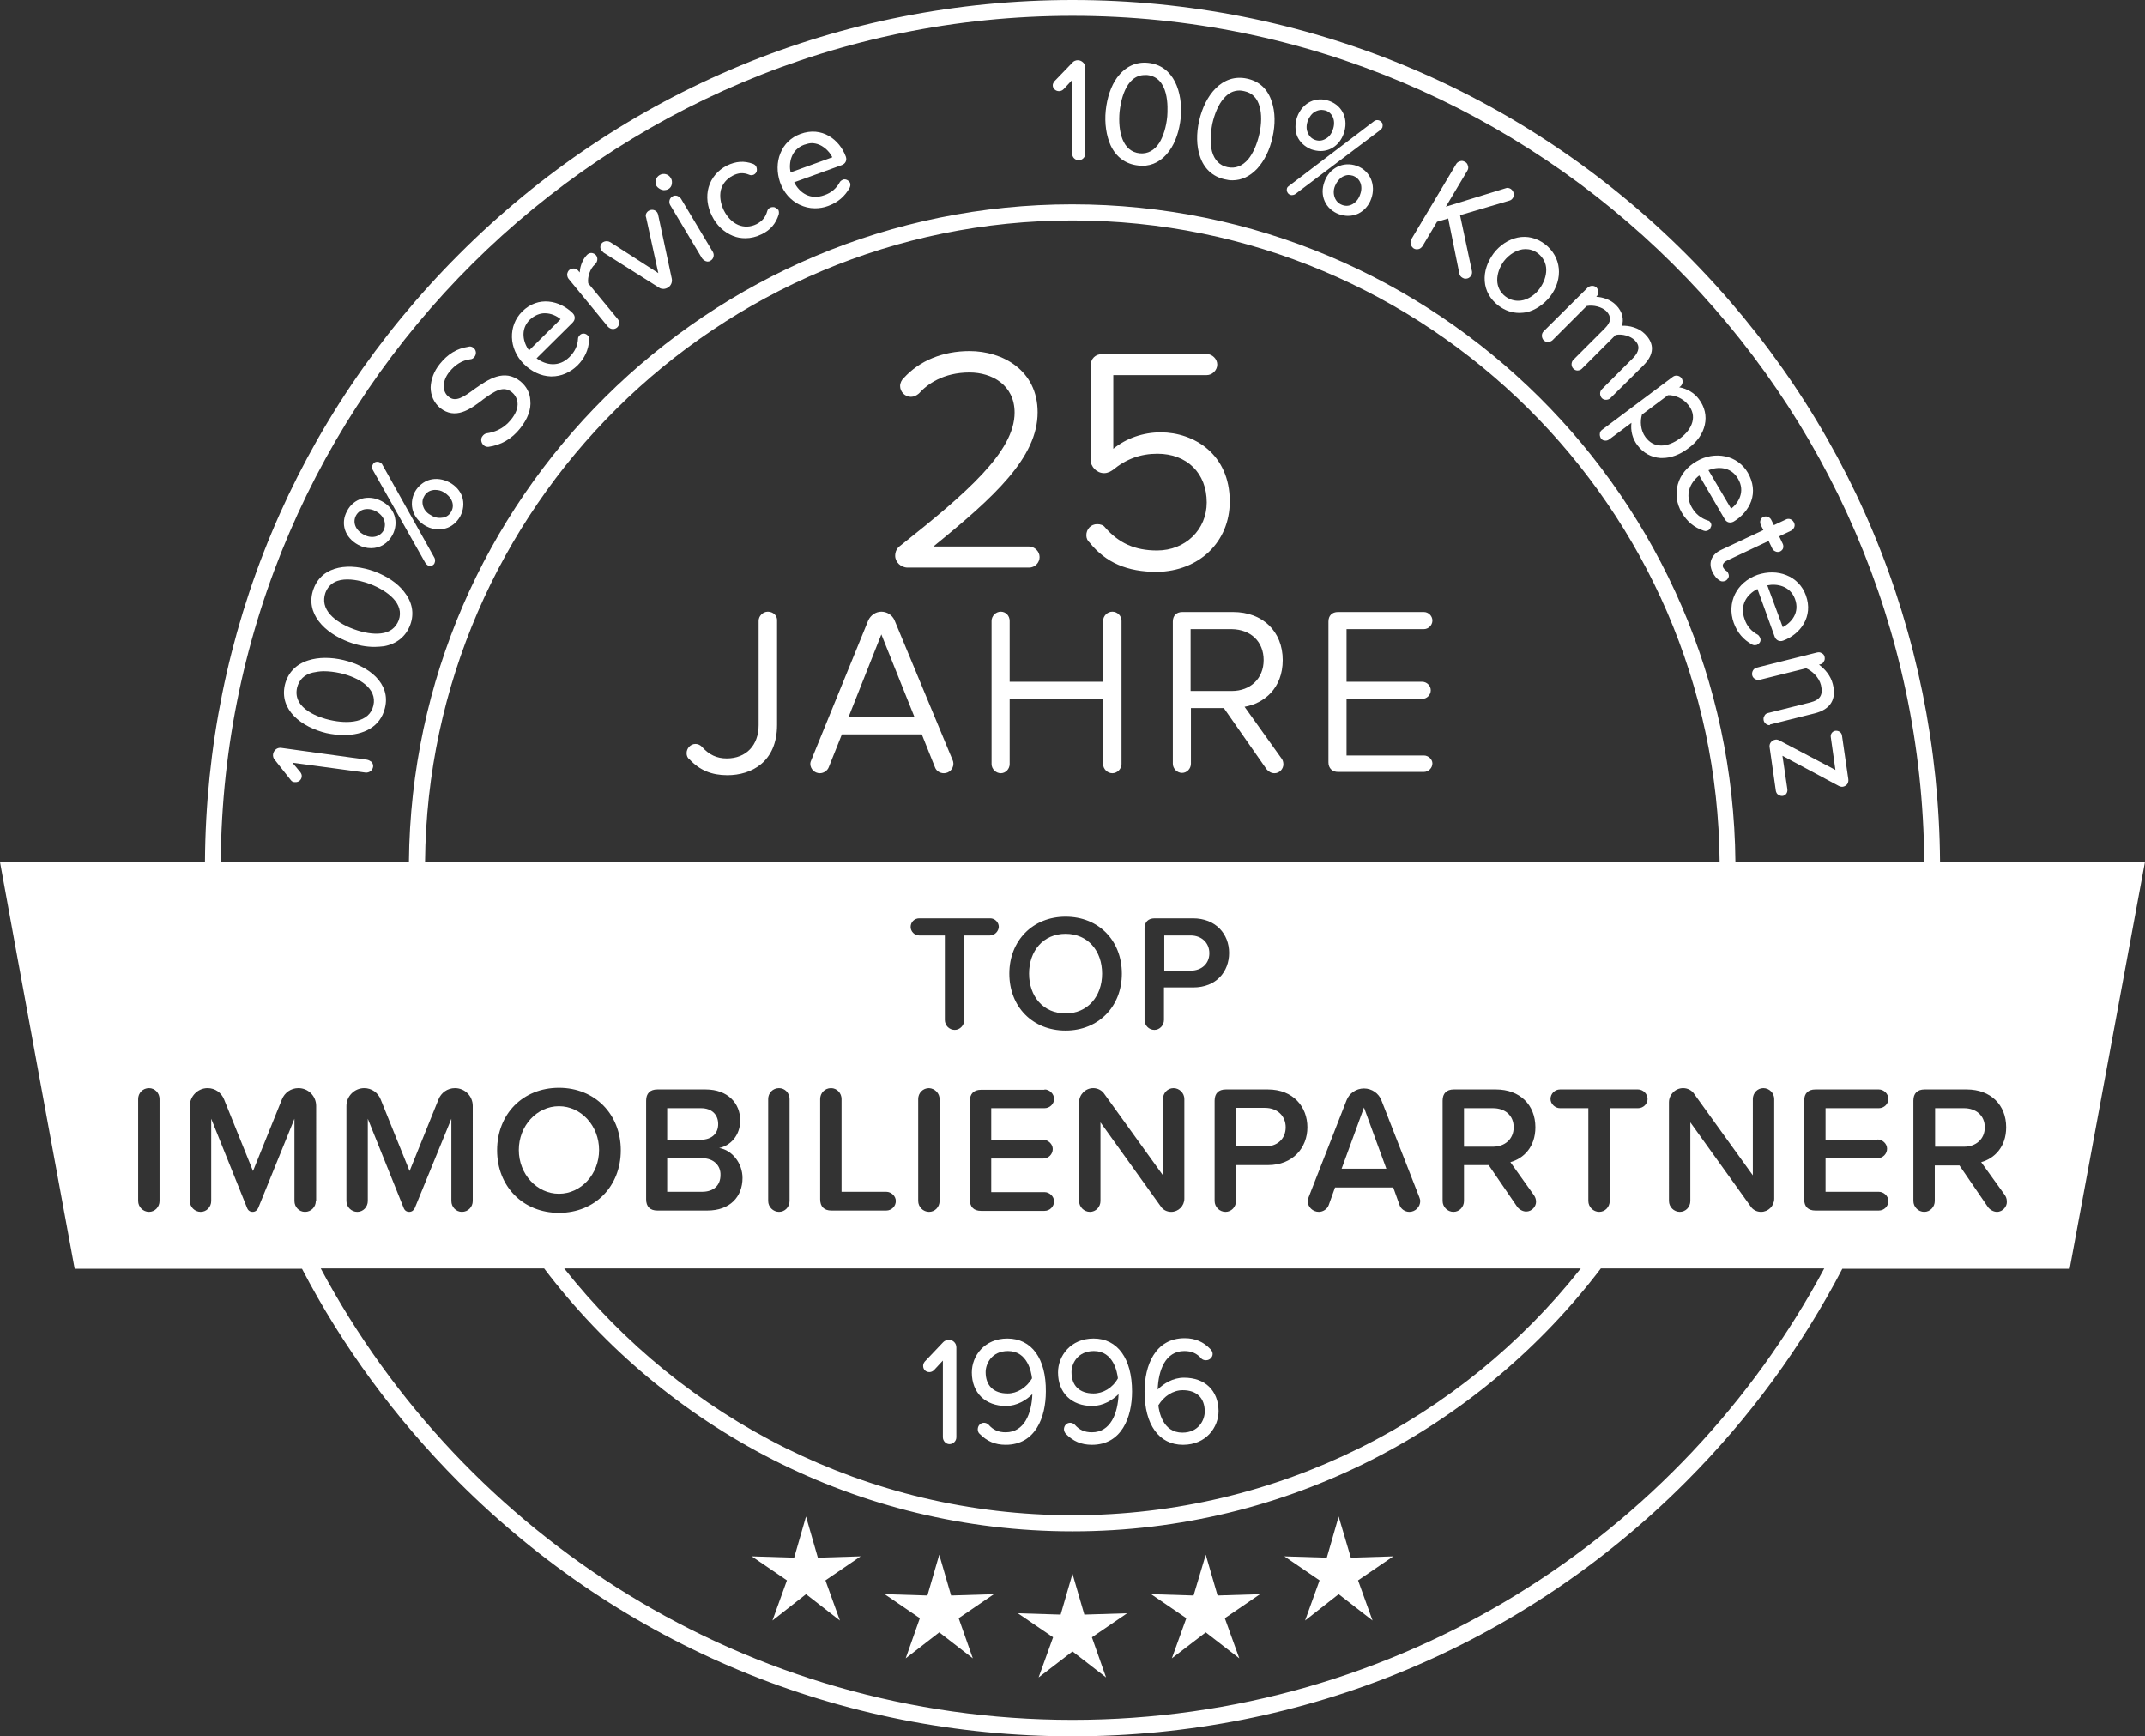 <?xml version="1.0" encoding="utf-8"?>
<!-- Generator: Adobe Illustrator 25.4.1, SVG Export Plug-In . SVG Version: 6.00 Build 0)  -->
<svg version="1.1" id="Ebene_1" xmlns="http://www.w3.org/2000/svg" xmlns:xlink="http://www.w3.org/1999/xlink" x="0px" y="0px"
	 viewBox="0 0 652 527.6" style="enable-background:new 0 0 652 527.6;" xml:space="preserve">
<rect x="0" y="0" width="652" height="527.6" fill="#333333" stroke="none"/>
<style type="text/css">
	.st0{fill-rule:evenodd;clip-rule:evenodd;fill:#FFFFFF;}
	.st1{fill:#FFFFFF;}
</style>
<g>
	<polygon class="st0" points="326,478.3 329.6,490.7 342.6,490.3 331.9,497.6 336.2,509.8 326,501.9 315.7,509.8 320.1,497.6 
		309.4,490.3 322.4,490.7 	"/>
	<polygon class="st0" points="285.5,472.5 289.1,484.9 302.1,484.5 291.4,491.8 295.7,504 285.5,496.1 275.3,504 279.6,491.8 
		268.9,484.5 281.9,484.9 	"/>
	<polygon class="st0" points="245,460.9 248.6,473.4 261.6,473 250.9,480.3 255.3,492.5 245,484.5 234.8,492.5 239.2,480.3 
		228.5,473 241.4,473.4 	"/>
	<polygon class="st0" points="366.5,472.5 370.1,484.9 383,484.5 372.3,491.8 376.7,504 366.5,496.1 356.2,504 360.6,491.8 
		349.9,484.5 362.8,484.9 	"/>
	<polygon class="st0" points="406.9,460.9 410.6,473.4 423.5,473 412.8,480.3 417.2,492.5 406.9,484.5 396.7,492.5 401.1,480.3 
		390.4,473 403.3,473.4 	"/>
	<g>
		<path class="st1" d="M288.4,407.2c-0.7,0-1.3,0.3-1.7,0.7l-5.6,5.9c-0.3,0.4-0.5,0.8-0.5,1.3c0,1.1,0.8,1.9,1.9,1.9
			c0.5,0,1-0.2,1.4-0.6l2.7-2.9v23.3c0,1.1,0.9,2.1,2,2.1c1.1,0,2.1-0.9,2.1-2.1v-27.3C290.7,408.2,289.7,407.2,288.4,407.2z"/>
		<path class="st1" d="M306.2,406.8c-7,0-10.8,5.3-10.8,10.3c0,6.2,4.1,10.2,10.4,10.2c3.3,0,6.2-1.8,8-3.6
			c-0.2,5.8-2.4,11.6-8.1,11.6c-2.2,0-3.8-0.7-5.2-2.3l-0.1-0.1c-0.4-0.3-0.8-0.5-1.3-0.5c-1.1,0-1.9,0.9-1.9,2
			c0,0.5,0.2,1.1,0.6,1.4c2.2,2.2,4.6,3.3,7.9,3.3c9,0,12.2-8.3,12.2-16.2C318,412.9,313.6,406.8,306.2,406.8z M306.3,423.5
			c-4.3,0-6.7-2.4-6.7-6.5c0-2.5,1.8-6.4,6.8-6.4c6,0,7.1,6.5,7.3,8.3C312,421.8,309.1,423.5,306.3,423.5z"/>
		<path class="st1" d="M332.4,406.8c-7,0-10.8,5.3-10.8,10.3c0,6.2,4.1,10.2,10.4,10.2c3.3,0,6.2-1.8,8-3.6
			c-0.2,5.8-2.4,11.6-8.1,11.6c-2.2,0-3.8-0.7-5.2-2.3l-0.1-0.1c-0.4-0.3-0.8-0.5-1.3-0.5c-1.1,0-1.9,0.9-1.9,2
			c0,0.5,0.3,1.1,0.6,1.4c2.2,2.2,4.6,3.3,7.9,3.3c9,0,12.2-8.3,12.2-16.2C344.1,412.9,339.7,406.8,332.4,406.8z M332.4,423.5
			c-4.3,0-6.7-2.4-6.7-6.5c0-2.5,1.8-6.4,6.8-6.4c6,0,7.1,6.5,7.3,8.3C338.2,421.8,335.3,423.5,332.4,423.5z"/>
		<path class="st1" d="M359.9,418.7c-3.4,0-6.2,1.8-8,3.6c0.2-5.8,2.3-11.7,8.1-11.7c2.2,0,3.8,0.7,5.2,2.3l0.1,0.1
			c0.4,0.3,0.8,0.4,1.3,0.4c1.1,0,2-0.9,2-1.9c0-0.6-0.3-1.1-0.7-1.5c-2.1-2.2-4.6-3.3-7.8-3.3c-9,0-12.2,8.3-12.2,16.2
			c0,10.1,4.4,16.2,11.7,16.2c7,0,10.8-5.3,10.8-10.3C370.3,422.6,366.3,418.7,359.9,418.7z M359.5,422.5c4.3,0,6.7,2.4,6.7,6.5
			c0,2.5-1.8,6.4-6.8,6.4c-6,0-7.1-6.5-7.3-8.3C353.8,424.3,356.6,422.5,359.5,422.5z"/>
	</g>
	<g>
		<path class="st0" d="M218.3,341.6c0-2.8-1.9-4.8-5.2-4.8h-10.3v9.6h10.3C216.5,346.3,218.3,344.4,218.3,341.6z"/>
		<path class="st0" d="M453.8,336.8H445v11.7h8.8c3.6,0,6.3-2.3,6.3-5.9S457.5,336.8,453.8,336.8z"/>
		<path class="st0" d="M323.9,283.8c-6.8,0-11.1,5.2-11.1,12.1c0,6.9,4.3,12.1,11.1,12.1c6.7,0,11.1-5.2,11.1-12.1
			C335,288.9,330.6,283.8,323.9,283.8z"/>
		<polygon class="st0" points="414.6,336.6 407.8,355.2 421.4,355.2 		"/>
		<path class="st0" d="M213.4,352h-10.6v10.2h10.6c3.5,0,5.6-1.9,5.6-5.1C219.1,354.4,217.1,352,213.4,352z"/>
		<path class="st0" d="M361.9,284.3h-8v10.7h8c3.3,0,5.7-2.1,5.7-5.3S365.2,284.3,361.9,284.3z"/>
		<path class="st0" d="M390.8,342.6c0-3.5-2.6-5.9-6.3-5.9h-8.8v11.7h8.8C388.1,348.5,390.8,346.2,390.8,342.6z"/>
		<ellipse class="st0" cx="169.9" cy="349.5" rx="12.2" ry="13.3"/>
		<path class="st0" d="M589.7,261.9c-0.5-69.8-27.8-135.3-77.2-184.7C462.7,27.4,396.4,0,326,0S189.3,27.4,139.5,77.3
			c-49.4,49.4-76.8,114.9-77.2,184.7H0c3.7,20.6,22.7,123.6,22.7,123.6h69.1c12.3,23.6,28.3,45.4,47.6,64.8
			c49.8,49.8,116.1,77.3,186.5,77.3s136.7-27.4,186.5-77.3c19.4-19.4,35.3-41.2,47.6-64.8h69.1L652,261.9H589.7z M326,4.8
			c142.2,0,257.9,115.2,258.9,257.1h-57.4c-1-110.3-91-199.8-201.6-199.8c-110.5,0-200.6,89.4-201.6,199.8H67.1
			C68.1,120,183.8,4.8,326,4.8z M474.2,336.8c-1.5,0-2.9-1.3-2.9-2.8c0-1.6,1.3-2.9,2.9-2.9h23.7c1.5,0,2.9,1.3,2.9,2.9
			c0,1.5-1.3,2.8-2.9,2.8h-8.6V365c0,1.8-1.4,3.3-3.2,3.3c-1.8,0-3.3-1.5-3.3-3.3v-28.2H474.2z M480.5,385.5
			c-36.1,45.7-91.9,75-154.5,75c-62.6,0-118.4-29.4-154.5-75H480.5z M169.9,368.6c-11,0-18.8-8.1-18.8-19c0-11,7.8-19,18.8-19
			c11,0,18.8,8.1,18.8,19C188.7,360.5,180.9,368.6,169.9,368.6z M225.7,358c0,5.7-3.8,9.9-10.7,9.9h-15.2c-2.2,0-3.4-1.2-3.4-3.4
			v-30c0-2.2,1.2-3.4,3.4-3.4h14.7c6.7,0,10.5,4.2,10.5,9.4c0,4.6-3,7.7-6.4,8.4C222.5,349.5,225.7,353.5,225.7,358z M233.5,365v-31
			c0-1.8,1.4-3.3,3.3-3.3c1.8,0,3.2,1.5,3.2,3.3v31c0,1.8-1.4,3.3-3.2,3.3C235,368.3,233.5,366.8,233.5,365z M269.4,362.2
			c1.5,0,2.9,1.3,2.9,2.8c0,1.6-1.3,2.9-2.9,2.9h-16.7c-2.2,0-3.4-1.2-3.4-3.4V334c0-1.8,1.4-3.3,3.3-3.3c1.8,0,3.2,1.5,3.2,3.3
			v28.2H269.4z M362.7,300.1h-8.9v9.9c0,1.6-1.3,3-2.9,3c-1.7,0-3-1.4-3-3v-27.8c0-2,1.1-3.1,3.1-3.1h11.6c7,0,11,4.8,11,10.5
			S369.7,300.1,362.7,300.1z M385.4,331.1c7.7,0,12,5.3,12,11.5s-4.4,11.5-12,11.5h-9.7V365c0,1.8-1.4,3.3-3.2,3.3
			c-1.8,0-3.3-1.5-3.3-3.3v-30.5c0-2.2,1.2-3.4,3.4-3.4H385.4z M353.5,357.2V334c0-1.8,1.4-3.3,3.2-3.3c1.8,0,3.3,1.5,3.3,3.3v30.3
			c0,2.2-1.8,4-4,4c-1.3,0-2.5-0.6-3.2-1.7l-18.3-25.5V365c0,1.8-1.4,3.3-3.2,3.3c-1.8,0-3.3-1.5-3.3-3.3v-30c0-2.3,1.9-4.3,4.3-4.3
			c1.4,0,2.7,0.7,3.4,1.8L353.5,357.2z M323.9,313.2c-10.1,0-17.1-7.3-17.1-17.3c0-10,7.1-17.3,17.1-17.3c10.1,0,17.1,7.3,17.1,17.3
			C341,305.9,333.9,313.2,323.9,313.2z M317.5,331.1c1.5,0,2.9,1.3,2.9,2.9c0,1.5-1.3,2.8-2.9,2.8h-16.2v9.6h15.8
			c1.5,0,2.9,1.3,2.9,2.8c0,1.6-1.3,2.9-2.9,2.9h-15.8v10.2h16.2c1.5,0,2.9,1.3,2.9,2.8c0,1.6-1.3,2.9-2.9,2.9h-19.3
			c-2.2,0-3.4-1.2-3.4-3.4v-30c0-2.2,1.2-3.4,3.4-3.4H317.5z M300.9,284.3h-7.8V310c0,1.6-1.3,3-2.9,3c-1.7,0-3-1.4-3-3v-25.7h-7.8
			c-1.4,0-2.6-1.2-2.6-2.6c0-1.5,1.2-2.6,2.6-2.6h21.6c1.4,0,2.6,1.2,2.6,2.6C303.5,283.1,302.3,284.3,300.9,284.3z M285.6,334v31
			c0,1.8-1.4,3.3-3.2,3.3c-1.8,0-3.3-1.5-3.3-3.3v-31c0-1.8,1.4-3.3,3.3-3.3C284.2,330.8,285.6,332.3,285.6,334z M397.5,365
			c0-0.4,0.2-0.8,0.3-1.2l11.5-29.4c0.8-2.1,2.9-3.6,5.3-3.6c2.4,0,4.5,1.5,5.3,3.6l11.5,29.4c0.1,0.3,0.3,0.8,0.3,1.2
			c0,1.8-1.5,3.3-3.3,3.3c-1.4,0-2.6-0.9-3-2.1l-1.9-5.3h-17.7l-1.9,5.3c-0.4,1.2-1.7,2.1-3,2.1C399,368.3,397.5,366.8,397.5,365z
			 M466.3,363.3c0.3,0.5,0.6,1,0.6,2c0,1.3-1.2,2.9-3,2.9c-1,0-2.1-0.6-2.7-1.4l-8.7-12.7H445V365c0,1.8-1.4,3.3-3.2,3.3
			c-1.8,0-3.3-1.5-3.3-3.3v-30.5c0-2.2,1.2-3.4,3.4-3.4h12.8c7.3,0,12,4.7,12,11.5c0,6-3.6,9.5-7.6,10.6L466.3,363.3z M129.2,261.9
			C130.2,154.3,218.1,67,326,67c107.9,0,195.8,87.3,196.7,194.9H129.2z M126.1,367.1c-0.3,0.7-0.9,1.2-1.7,1.2
			c-0.8,0-1.4-0.4-1.7-1.2l-10.9-27.1v25c0,1.8-1.4,3.3-3.2,3.3c-1.8,0-3.3-1.5-3.3-3.3v-28.9c0-2.9,2.4-5.4,5.4-5.4
			c2.3,0,4.2,1.4,5,3.4l8.8,21.8l8.8-21.8c0.8-2,2.7-3.4,5-3.4c3,0,5.4,2.4,5.4,5.4V365c0,1.8-1.4,3.3-3.3,3.3
			c-1.8,0-3.2-1.5-3.2-3.3v-25L126.1,367.1z M507.3,335c0-2.3,1.9-4.3,4.3-4.3c1.4,0,2.7,0.7,3.4,1.8l17.8,24.7V334
			c0-1.8,1.4-3.3,3.2-3.3c1.8,0,3.3,1.5,3.3,3.3v30.3c0,2.2-1.8,4-4,4c-1.3,0-2.5-0.6-3.2-1.7l-18.3-25.5V365c0,1.8-1.4,3.3-3.2,3.3
			c-1.8,0-3.3-1.5-3.3-3.3V335z M48.5,365c0,1.8-1.4,3.3-3.2,3.3c-1.8,0-3.3-1.5-3.3-3.3v-31c0-1.8,1.4-3.3,3.3-3.3
			c1.8,0,3.2,1.5,3.2,3.3V365z M96,365c0,1.8-1.4,3.3-3.3,3.3c-1.8,0-3.2-1.5-3.2-3.3v-25l-11,27.1c-0.3,0.7-0.9,1.2-1.7,1.2
			c-0.8,0-1.4-0.4-1.7-1.2l-10.9-27.1v25c0,1.8-1.4,3.3-3.2,3.3c-1.8,0-3.3-1.5-3.3-3.3v-28.9c0-2.9,2.4-5.4,5.4-5.4
			c2.3,0,4.2,1.4,5,3.4l8.8,21.8l8.8-21.8c0.8-2,2.7-3.4,5-3.4c3,0,5.4,2.4,5.4,5.4V365z M326,522.7c-98.8,0-184.9-55.6-228.5-137.2
			h67.9c36.8,48.5,95.1,79.9,160.6,79.9c65.5,0,123.7-31.4,160.6-79.9h67.9C510.8,467.1,424.8,522.7,326,522.7z M570.7,346.3
			c1.5,0,2.9,1.3,2.9,2.8c0,1.6-1.3,2.9-2.9,2.9h-15.8v10.2h16.2c1.5,0,2.9,1.3,2.9,2.8c0,1.6-1.3,2.9-2.9,2.9h-19.3
			c-2.2,0-3.4-1.2-3.4-3.4v-30c0-2.2,1.2-3.4,3.4-3.4h19.3c1.5,0,2.9,1.3,2.9,2.9c0,1.5-1.3,2.8-2.9,2.8h-16.2v9.6H570.7z
			 M607,368.3c-1,0-2.1-0.6-2.7-1.4l-8.7-12.7h-7.5V365c0,1.8-1.4,3.3-3.2,3.3c-1.8,0-3.3-1.5-3.3-3.3v-30.5c0-2.2,1.2-3.4,3.4-3.4
			h12.8c7.3,0,12,4.7,12,11.5c0,6-3.6,9.5-7.6,10.6l7.2,10c0.3,0.5,0.6,1,0.6,2C610.1,366.6,608.8,368.3,607,368.3z"/>
		<path class="st0" d="M597,336.8h-8.8v11.7h8.8c3.6,0,6.3-2.3,6.3-5.9S600.6,336.8,597,336.8z"/>
	</g>
	<g>
		<path class="st1" d="M275.9,172.5h36.9c1.8,0,3.2-1.5,3.2-3.2s-1.5-3.2-3.2-3.2h-29.1c18.7-15.2,31.7-27.1,31.7-40.8
			c0-12.8-10.7-18.6-20.7-18.6c-8.1,0-15.2,2.9-20,8.2c-0.6,0.5-1.1,1.5-1.1,2.4c0,1.8,1.5,3.3,3.3,3.3c0.9,0,1.7-0.4,2.4-1
			c2.6-2.9,7.5-6.4,15.4-6.4c6.8,0,13.7,3.8,13.7,12.2c0,11.8-14.4,24.3-34.8,40.5c-1,0.7-1.5,1.8-1.5,3
			C272.1,170.8,273.8,172.5,275.9,172.5z"/>
		<path class="st1" d="M373.8,152.4c0-14.4-10.9-21-21-21c-5.3,0-10.5,1.8-14.4,5V114h28.4c1.7,0,3.2-1.5,3.2-3.2s-1.5-3.2-3.2-3.2
			h-31.6c-2.3,0-3.7,1.4-3.7,3.7v28.4c0,2.2,1.9,4.1,4.1,4.1c1.2,0,2.1-0.6,2.7-1c4-3.3,8.4-4.9,13.5-4.9c9,0,15,5.9,15,14.8
			c0,8.3-6.5,14.6-15.1,14.6c-6.7,0-11.6-2.2-15.8-7c-0.5-0.7-1.4-1-2.4-1c-1.9,0-3.3,1.5-3.3,3.4c0,0.9,0.4,1.7,1,2.2
			c4.9,6.1,11.4,8.9,20.5,8.9C364.5,173.6,373.8,164.7,373.8,152.4z"/>
		<path class="st1" d="M233.4,185.9c-1.5,0-2.8,1.3-2.8,2.8v31.7c0,6.1-3.8,10.1-9.7,10.1c-3,0-5.4-1.1-7.6-3.6
			c-0.5-0.5-1.2-0.8-1.9-0.8c-1.5,0-2.7,1.3-2.7,2.8c0,0.8,0.3,1.5,0.9,1.9c3.1,3.3,6.7,4.8,11.5,4.8c7.3,0,15.1-4,15.1-15.3v-31.7
			C236.3,187.1,235,185.9,233.4,185.9z"/>
		<path class="st1" d="M271.9,188.5c-0.7-1.6-2.3-2.6-4-2.6c-1.7,0-3.3,1.1-4,2.7L246.6,231c-0.2,0.4-0.3,0.8-0.3,1.1
			c0,1.6,1.3,2.9,2.9,2.9c1.2,0,2.3-0.8,2.7-1.8l4-10h24.3l4,10c0.4,1.1,1.5,1.8,2.7,1.8c1.6,0,2.9-1.3,2.9-2.9c0-0.4-0.1-0.8-0.2-1
			L271.9,188.5z M278,218h-20.1l10-25.2L278,218z"/>
		<path class="st1" d="M338.1,185.9c-1.5,0-2.8,1.3-2.8,2.8v18.5h-28.4v-18.5c0-1.6-1.2-2.8-2.7-2.8c-1.5,0-2.8,1.3-2.8,2.8v43.5
			c0,1.5,1.3,2.8,2.8,2.8c1.5,0,2.7-1.3,2.7-2.8v-19.9h28.4v19.9c0,1.5,1.3,2.8,2.8,2.8c1.5,0,2.8-1.3,2.8-2.8v-43.5
			C340.9,187.1,339.6,185.9,338.1,185.9z"/>
		<path class="st1" d="M389.9,200.6c0-8.7-6.1-14.6-15.1-14.6h-15.4c-1.8,0-2.9,1.1-2.9,2.9v43.2c0,1.5,1.3,2.8,2.8,2.8
			c1.5,0,2.7-1.3,2.7-2.8v-16.9h10l13,18.6c0.6,0.7,1.4,1.2,2.4,1.2c1.6,0,2.7-1.4,2.7-2.7c0-0.7-0.2-1.3-0.5-1.7l-11.3-15.8
			C384.2,213.8,389.9,209.2,389.9,200.6z M384.1,200.6c0,5.6-4,9.4-9.7,9.4h-12.5v-18.8h12.5C380.2,191.3,384.1,195,384.1,200.6z"/>
		<path class="st1" d="M432.8,229.6h-23.5v-17.2h23c1.4,0,2.6-1.2,2.6-2.6c0-1.4-1.2-2.6-2.6-2.6h-23v-16h23.5
			c1.4,0,2.6-1.2,2.6-2.6c0-1.4-1.2-2.6-2.6-2.6h-26.1c-1.8,0-2.9,1.1-2.9,2.9v42.8c0,1.8,1.2,2.9,2.9,2.9h26.1
			c1.4,0,2.6-1.2,2.6-2.6C435.4,230.8,434.2,229.6,432.8,229.6z"/>
	</g>
	<g>
		<path class="st1" d="M111.6,230.9l-26.1-3.6c-0.6-0.1-1.2,0.1-1.6,0.4c-0.5,0.4-0.8,0.9-0.9,1.5c-0.1,0.6,0.1,1.3,0.5,1.7l4.9,6.2
			c0.3,0.4,0.7,0.6,1.2,0.6c0.1,0,0.2,0,0.3,0c0.9,0,1.7-0.7,1.8-1.6c0.1-0.5-0.1-1-0.4-1.4l-2.4-2.9l22.2,3
			c1.1,0.1,2.1-0.6,2.3-1.7c0.1-0.5-0.1-1.1-0.4-1.5C112.6,231.3,112.1,231,111.6,230.9z"/>
		<path class="st1" d="M104.4,200.6c-3.8-0.9-7.6-0.9-10.7,0.1c-3.8,1.2-6.2,3.8-7.1,7.4c-1.8,7.7,5.1,12.9,12.6,14.7
			c1.8,0.4,3.6,0.6,5.4,0.6c5.8,0,11-2.4,12.4-8.2C118.9,207.6,112,202.4,104.4,200.6z M113.5,214.4c-1.2,5.3-7.7,5.7-13.3,4.4
			c-2.7-0.6-11.4-3.2-9.9-9.8c0.6-2.4,2.2-4,4.8-4.6c1-0.2,2.1-0.4,3.3-0.4c1.6,0,3.3,0.2,5.1,0.6
			C109.1,205.9,114.7,209.2,113.5,214.4z"/>
		<path class="st1" d="M113.9,173.7c-7.3-2.7-15.9-2.1-18.6,5.3c-2.7,7.4,3.4,13.4,10.7,16.1c2.6,1,5.3,1.5,7.8,1.5
			c1,0,2-0.1,2.9-0.2c3.9-0.7,6.7-3,8-6.5c1.3-3.5,0.6-7-1.9-10.1C120.8,177.2,117.6,175.1,113.9,173.7z M121.2,188.5
			c-0.9,2.3-2.7,3.7-5.4,4c-2.3,0.3-5.3-0.2-8.3-1.3c-3-1.1-5.6-2.7-7.1-4.4c-1.8-2-2.3-4.2-1.5-6.6c1.2-3.2,3.9-4.1,6.7-4.1
			c2.8,0,5.6,0.9,6.9,1.4C117.9,179.6,123,183.5,121.2,188.5z"/>
		<path class="st1" d="M116.1,141l-0.1-0.1c-0.1-0.1-0.3-0.3-0.6-0.4c-0.4-0.2-0.8-0.2-1.2-0.1c-0.4,0.1-0.7,0.4-0.9,0.8
			c-0.3,0.5-0.3,1.1,0,1.6l16,28.3c0.1,0.2,0.4,0.5,0.7,0.7l0,0c0.2,0.1,0.5,0.2,0.7,0.2c0.6,0,1.2-0.3,1.4-0.9c0.2-0.5,0.2-1,0-1.5
			L116.1,141z"/>
		<path class="st1" d="M108.9,165.6c1.3,0.7,2.6,1,3.9,1c2.7,0,5.1-1.4,6.5-4c1-1.9,1.2-4,0.6-5.9c-0.6-1.9-2-3.4-3.9-4.4
			c-4-2.1-8.5-0.9-10.5,3C103.4,159.1,104.8,163.4,108.9,165.6z M108.2,156.7c0.7-1.3,2-2,3.5-2c0.8,0,1.7,0.2,2.6,0.7
			c2.4,1.3,3.3,3.7,2.3,5.8c-1.1,2-3.7,2.6-6,1.3C108.1,161.2,107.1,158.8,108.2,156.7z"/>
		<path class="st1" d="M136.6,146.6c-1.9-1-4-1.3-5.9-0.8c-1.9,0.5-3.6,1.9-4.6,3.7c-2,3.9-0.6,8.2,3.4,10.4c1.3,0.7,2.6,1,3.9,1
			c0.7,0,1.3-0.1,2-0.3c1.9-0.5,3.5-1.9,4.5-3.7c1-1.9,1.2-4,0.6-5.9C139.9,149.2,138.5,147.6,136.6,146.6z M137.2,155.4
			c-0.5,1-1.4,1.7-2.5,1.9c-1.1,0.2-2.4,0.1-3.5-0.6c-1.2-0.6-2.1-1.5-2.5-2.6c-0.4-1.1-0.4-2.2,0.2-3.2c0.5-1,1.4-1.7,2.5-1.9
			c0.3-0.1,0.6-0.1,0.9-0.1c0.9,0,1.8,0.2,2.6,0.7C137.3,151,138.3,153.4,137.2,155.4z"/>
		<path class="st1" d="M158.2,115.9c-5-4-9.9-0.5-13.8,2.2c-3.5,2.6-5.9,4.2-8,2.5c-2.1-1.6-2-4.9,0.2-7.6c1.8-2.2,3.9-3.5,6.3-3.8
			c0.5,0,1-0.3,1.3-0.7c0.7-0.9,0.6-2.1-0.3-2.8c-0.5-0.4-1.1-0.5-1.6-0.3c-3.4,0.5-6.2,2.2-8.6,5.2c-1.8,2.2-2.7,4.7-2.8,7.1
			c0,2.5,1,4.7,2.9,6.3c4.6,3.6,9,0.5,12.8-2.4l0.1-0.1c3.7-2.7,6.3-4.4,8.9-2.3c0.6,0.5,1.5,1.5,1.7,3.1c0.2,1.6-0.5,3.5-2.1,5.4
			c-2.3,2.8-5.2,3.7-7.3,4c-0.5,0.1-0.9,0.4-1.2,0.8c-0.7,0.8-0.5,2.1,0.3,2.8l0,0c0.4,0.4,0.9,0.5,1.2,0.5c0.1,0,0.2,0,0.3,0
			c3.7-0.5,7.1-2.4,9.6-5.6c2.3-2.9,3.4-5.8,3.1-8.5C161.1,119.4,160,117.4,158.2,115.9z"/>
		<path class="st1" d="M176.2,101.9c-0.4,0.4-0.5,0.8-0.5,1c-0.1,2.2-1,4-2.6,5.6c-3.2,3.2-7.2,2.5-10,0.4L174,98.1
			c0.4-0.4,0.7-0.9,0.7-1.5c0-0.5-0.2-1-0.6-1.4c-3.9-3.9-10.5-5.4-15.4-0.5c-4.3,4.3-4.1,11.3,0.5,15.9c2.3,2.3,5.2,3.7,8.2,3.8
			c0.1,0,0.2,0,0.3,0c2.9,0,5.6-1.2,7.8-3.3c2.2-2.2,3.4-4.7,3.6-7.9c0-0.3,0-0.9-0.5-1.3C177.9,101.2,176.8,101.2,176.2,101.9z
			 M170.4,97l-9.6,9.5c-1.7-2.3-2.8-6.3,0.2-9.3c1.5-1.4,3.1-2,4.6-2C167.5,95.2,169.2,96,170.4,97z"/>
		<path class="st1" d="M178.8,86.1c-0.3-1.9,0.6-4.5,2-5.7c0.9-0.8,1-2,0.4-2.8h0c-0.3-0.4-0.8-0.6-1.2-0.7c-0.5-0.1-1,0.1-1.4,0.4
			c-0.3,0.3-0.5,0.5-0.8,0.9c-1,1.4-1.5,3.1-1.6,4.6l-0.4-0.5c-0.3-0.4-0.8-0.6-1.3-0.7c-0.5,0-1,0.1-1.4,0.4
			c-0.4,0.3-0.6,0.8-0.7,1.3c0,0.5,0.1,1,0.4,1.4l12,14.6c0.4,0.4,0.9,0.7,1.5,0.7c0.4,0,0.8-0.1,1.2-0.4c0.8-0.6,0.9-1.9,0.3-2.6
			L178.8,86.1z"/>
		<path class="st1" d="M200.1,65.5c0-0.3-0.2-0.6-0.3-0.9l0,0c-0.3-0.4-0.7-0.7-1.2-0.8c-0.5-0.1-1,0-1.5,0.3c-0.7,0.5-1,1.3-0.7,2
			l3.7,16.9l-14.6-9.4c-0.7-0.4-1.5-0.4-2.2,0c-0.9,0.6-1.1,1.8-0.4,2.6c0.2,0.2,0.4,0.4,0.6,0.6l16.8,10.6c0.4,0.3,0.9,0.4,1.4,0.4
			c0.5,0,1-0.2,1.5-0.5c0.8-0.6,1.2-1.6,1-2.6L200.1,65.5z"/>
		<path class="st1" d="M207,60.4c-0.3-0.4-0.7-0.7-1.2-0.9c-0.5-0.1-1-0.1-1.4,0.2c-0.9,0.5-1.2,1.7-0.7,2.6l9.7,16.2
			c0.3,0.4,0.7,0.7,1.2,0.9c0.2,0,0.3,0.1,0.5,0.1c0.3,0,0.7-0.1,0.9-0.3c0.9-0.5,1.2-1.7,0.7-2.6L207,60.4z"/>
		<path class="st1" d="M201.2,57.7c0.2,0,0.4,0.1,0.6,0.1c0.4,0,0.9-0.1,1.3-0.3c0.6-0.3,1-0.9,1.1-1.5s0.1-1.3-0.3-1.9
			c-0.7-1.2-2.2-1.6-3.4-0.9c-1.2,0.7-1.6,2.2-0.9,3.4C200,57.1,200.6,57.5,201.2,57.7z"/>
		<path class="st1" d="M235.5,63c-0.4-0.1-0.9-0.1-1.4,0.1c-0.4,0.2-0.8,0.6-0.9,1.1c-0.5,1.8-1.5,3-3.2,3.9
			c-3.8,1.9-7.8,0.2-10-4.2c-1-2.1-1.3-4.2-0.9-6.1c0.5-1.9,1.7-3.4,3.6-4.4c1.7-0.9,3.3-1,5-0.3c0.4,0.2,0.9,0.2,1.4,0
			c0.4-0.2,0.8-0.6,0.9-1c0.1-0.4,0.1-0.9-0.1-1.4c-0.2-0.4-0.5-0.7-1-0.9c-2.7-1-5.2-0.8-7.9,0.5c-2.8,1.4-4.8,3.8-5.6,6.6
			c-0.8,2.8-0.4,5.9,1,8.7c1.4,2.9,3.7,5,6.4,6.1c1.2,0.5,2.5,0.7,3.8,0.7c1.6,0,3.3-0.4,4.9-1.2c2.7-1.3,4.3-3.2,5.2-6
			c0.1-0.4,0.1-1-0.1-1.4C236.3,63.5,235.9,63.2,235.5,63z"/>
		<path class="st1" d="M256.2,54.6c-0.4,0.2-0.7,0.4-0.9,0.7c-1,1.9-2.6,3.3-4.7,4c-4.3,1.6-7.6-0.7-9.2-3.9l14.4-5.2
			c1.2-0.4,1.7-1.5,1.3-2.6c-1.9-5.2-7.3-9.3-13.8-6.9c-2.8,1-5,3.1-6.1,5.9c-1.1,2.7-1.1,5.8-0.1,8.8c1.1,3.1,3.2,5.5,5.9,6.8
			c1.5,0.7,3,1.1,4.7,1.1c1.3,0,2.7-0.2,4-0.7c3-1.1,5.1-2.9,6.6-5.6c0.1-0.3,0.3-0.8,0.1-1.4C258,54.8,257,54.3,256.2,54.6z
			 M253,47.8l-12.7,4.6c-0.6-2.8,0.1-6.9,4.1-8.4c0.9-0.3,1.7-0.5,2.4-0.5C249.8,43.6,252,45.8,253,47.8z"/>
		<path class="st1" d="M327.6,18.3c-0.6,0-1.3,0.3-1.6,0.7l-5.5,5.7c-0.3,0.4-0.5,0.8-0.5,1.2c0,0.5,0.2,1,0.6,1.3
			c0.3,0.3,0.8,0.5,1.3,0.5c0,0,0,0,0,0c0.5,0,1-0.2,1.4-0.6l2.6-2.8l0,22.4c0,1.1,0.9,2,2,2c0,0,0,0,0,0c0.5,0,1-0.2,1.4-0.6
			c0.4-0.4,0.6-0.9,0.6-1.4l0-26.4C329.8,19.3,328.8,18.3,327.6,18.3z"/>
		<path class="st1" d="M349,19.1c-3.8-0.4-7,1.2-9.4,4.4c-1.9,2.6-3.1,6.2-3.5,10.1c-0.4,3.9,0.2,7.7,1.5,10.6
			c1.7,3.6,4.6,5.7,8.4,6.1c0.4,0,0.7,0.1,1.1,0.1c3.3,0,6.1-1.5,8.3-4.5c1.9-2.6,3.1-6.2,3.5-10.1C359.6,28,356.8,19.9,349,19.1z
			 M354.8,35.4c-0.3,3.2-1.2,6-2.4,8c-1.5,2.3-3.5,3.4-5.9,3.2c-5.4-0.5-6.7-6.8-6.2-12.6c0.3-2.7,1.6-11.2,7.7-11.2
			c0.2,0,0.4,0,0.7,0C355.4,23.5,355,32.6,354.8,35.4z"/>
		<path class="st1" d="M379.1,23.9c-7.7-1.7-12.9,5.2-14.6,12.8c-0.9,3.9-0.8,7.7,0.2,10.7c1.2,3.8,3.9,6.3,7.6,7.1
			c0.8,0.2,1.5,0.3,2.3,0.3c2.8,0,5.3-1.2,7.5-3.5c2.2-2.4,3.9-5.8,4.7-9.6c0.9-3.9,0.8-7.7-0.2-10.7
			C385.4,27.1,382.8,24.7,379.1,23.9z M382.8,40.7c-0.7,3.1-1.9,5.9-3.4,7.7c-1.8,2.1-3.9,2.9-6.3,2.4c-2.4-0.5-4-2.2-4.7-4.8
			c-0.6-2.3-0.5-5.2,0.1-8.4c0.7-3.1,1.9-5.9,3.4-7.6c1.4-1.7,3-2.5,4.9-2.5c0.5,0,0.9,0.1,1.4,0.2c2.4,0.5,4,2.1,4.7,4.8
			C383.5,34.6,383.5,37.6,382.8,40.7z"/>
		<path class="st1" d="M398.6,45.4c0.9,0.3,1.9,0.5,2.8,0.5c3.1,0,5.8-1.9,7-5.2c1.6-4.3-0.2-8.5-4.3-10c-4.1-1.5-8.2,0.5-9.8,4.8
			c-0.7,2-0.7,4.1,0,5.9C395.1,43.2,396.6,44.6,398.6,45.4z M397.5,36.7c0.5-1.2,1.3-2.3,2.3-2.8c0.6-0.3,1.2-0.5,1.9-0.5
			c0.4,0,0.9,0.1,1.3,0.2c2.2,0.8,3.1,3.3,2.1,5.9c-0.4,1.2-1.2,2.2-2.2,2.7c-1,0.6-2.1,0.7-3.2,0.3c-1.1-0.4-1.8-1.2-2.2-2.2
			C397,39.2,397.1,37.9,397.5,36.7z"/>
		<path class="st1" d="M412.4,50.4c-2-0.7-4.1-0.6-5.9,0.3c-1.8,0.9-3.2,2.5-3.9,4.5c-1.6,4.2,0.3,8.4,4.4,9.9
			c0.9,0.3,1.8,0.5,2.7,0.5c1.1,0,2.2-0.2,3.2-0.7c1.8-0.9,3.2-2.5,3.9-4.5C418.3,56.2,416.5,51.9,412.4,50.4z M413.4,59.2
			c-0.4,1.2-1.2,2.2-2.2,2.8c-1,0.6-2.1,0.7-3.2,0.3c-1.1-0.4-1.9-1.2-2.3-2.3c-0.4-1.1-0.4-2.3,0.1-3.5c0.5-1.2,1.3-2.2,2.3-2.8
			c0.6-0.3,1.2-0.5,1.8-0.5c0.4,0,0.9,0.1,1.3,0.2C413.5,54.2,414.4,56.6,413.4,59.2z"/>
		<path class="st1" d="M419.2,36.6c-0.5-0.2-1.1-0.1-1.5,0.2l-25.9,19.7c-0.2,0.1-0.5,0.4-0.6,0.7c-0.1,0.4-0.1,0.8,0.1,1.2
			c0.2,0.4,0.5,0.7,0.9,0.8c0.2,0.1,0.3,0.1,0.5,0.1c0.3,0,0.7-0.1,1-0.3l26-19.6l0.1-0.1c0.1-0.1,0.3-0.4,0.4-0.6
			c0.1-0.4,0.1-0.8,0-1.2C419.9,37,419.6,36.8,419.2,36.6z"/>
		<path class="st1" d="M443.8,65.4l14.9-4.4c0.5-0.1,0.9-0.4,1.2-0.9c0.5-0.9,0.2-2.1-0.7-2.7c-0.5-0.3-1.1-0.4-1.5-0.2l-18.2,5.6
			l6.5-10.9c0.3-0.5,0.4-1,0.2-1.5c-0.1-0.5-0.4-1-0.9-1.2c-0.5-0.3-1-0.4-1.5-0.2c-0.5,0.1-1,0.5-1.2,0.9l-13.6,22.8
			c-0.3,0.4-0.3,1-0.2,1.5c0.1,0.5,0.5,1,0.9,1.3c0.5,0.3,1,0.3,1.5,0.2c0.5-0.1,0.9-0.5,1.2-0.9l4.4-7.4l3.4-1l3.4,16.8
			c0.1,0.5,0.4,0.9,0.9,1.2c0.3,0.2,0.6,0.3,1,0.3c0.7,0,1.3-0.3,1.7-1c0.3-0.5,0.3-1,0.2-1.4L443.8,65.4z"/>
		<path class="st1" d="M471.2,90.1c4.1-5.4,3.4-12.1-1.6-15.9c-2.5-1.9-5.4-2.6-8.3-2c-2.8,0.6-5.4,2.3-7.3,4.8
			c-1.9,2.6-2.9,5.5-2.7,8.4c0.2,3,1.7,5.6,4.2,7.5c2,1.5,4.1,2.2,6.4,2.2c0.7,0,1.4-0.1,2.1-0.2C466.6,94.3,469.2,92.6,471.2,90.1z
			 M470,82c0,1.9-0.7,3.9-2,5.7c-1.3,1.8-3.1,3-4.9,3.5c-2,0.5-3.9,0.1-5.5-1.1c-1.6-1.2-2.5-3-2.5-5c0-1.9,0.7-3.9,2-5.7
			c1.6-2.1,4.1-3.7,6.6-3.7c1.3,0,2.6,0.4,3.8,1.3C469.1,78.3,470,80,470,82z"/>
		<path class="st1" d="M496.9,103.4c0.9,0.9,1.2,1.7,1.1,2.6c-0.1,0.8-0.6,1.8-1.5,2.7l-9.6,9.6c-0.7,0.7-0.7,1.9,0,2.7
			c0.4,0.4,0.8,0.5,1.3,0.5c0.5,0,1-0.2,1.3-0.5l10-9.9c4.2-4.2,2.6-7.5,0.5-9.6c-1.9-1.9-4.7-2.6-7-2.5c0.6-1.8,0.3-4.2-1.8-6.3
			c-1.7-1.7-4.1-2.4-6-2.5l0.1-0.1c0.7-0.7,0.7-1.9,0-2.7c-0.7-0.7-1.9-0.7-2.7,0l-13.4,13.3c-0.7,0.7-0.7,1.9,0,2.7
			c0.7,0.7,1.9,0.7,2.7,0L482.3,93c2.1-0.4,4.6,0.3,5.9,1.5c0.9,0.9,1.2,1.7,1.2,2.6c-0.1,0.8-0.6,1.7-1.6,2.7l-9.6,9.6
			c-0.3,0.3-0.5,0.8-0.5,1.3c0,0.5,0.2,1,0.5,1.3c0.4,0.4,0.8,0.6,1.3,0.6c0.5,0,1-0.2,1.3-0.5l10.3-10.3
			C493.1,101.4,495.6,102.1,496.9,103.4z"/>
		<path class="st1" d="M518.2,129.1c0.6-2.7,0-5.4-1.8-7.8c-1.4-1.9-3.6-3.2-6-3.6l0.3-0.2c0.8-0.6,1-1.8,0.4-2.6
			c-0.6-0.8-1.8-1-2.6-0.4L487,130.6c-0.4,0.3-0.7,0.7-0.7,1.2c-0.1,0.5,0.1,1,0.3,1.4c0.3,0.4,0.7,0.7,1.2,0.7
			c0.5,0.1,1-0.1,1.4-0.4l6.7-5c-0.3,2.4,0.3,4.8,1.8,6.8c1.8,2.4,4.2,3.7,7,3.9c0.2,0,0.4,0,0.6,0c2.6,0,5.3-1,7.8-2.9
			C515.9,134.3,517.6,131.8,518.2,129.1z M514.4,128.3c-0.5,1.8-1.8,3.5-3.7,4.9c-1.9,1.4-3.9,2.2-5.7,2.2c0,0-0.1,0-0.1,0
			c-1.9,0-3.5-0.9-4.7-2.5c-1.6-2.1-1.7-5-1.1-6.9l7.9-5.9c1.9-0.1,4.6,0.9,6.2,3C514.5,124.7,514.9,126.5,514.4,128.3z"/>
		<path class="st1" d="M520,158.9c-0.3-0.5-0.6-0.7-0.9-0.7c-2.1-0.7-3.7-2-4.8-3.9c-2.3-3.9-0.6-7.6,2.2-9.8l7.7,13.2
			c0.6,1.1,1.7,1.4,2.8,0.8c2.5-1.5,4.4-3.7,5.3-6.2c1-2.8,0.6-5.8-1-8.6c-1.5-2.6-4-4.4-6.9-5c-2.9-0.6-6-0.1-8.7,1.5
			c-2.9,1.7-4.9,4.1-5.7,7c-0.8,2.8-0.4,5.9,1.2,8.6c1.6,2.7,3.7,4.5,6.7,5.5c0.2,0,0.3,0.1,0.5,0.1c0.3,0,0.5-0.1,0.8-0.2
			c0.4-0.2,0.7-0.6,0.8-1C520.3,159.8,520.2,159.3,520,158.9z M519.3,142.9c2.7-1.1,6.8-1.2,9,2.6c2.3,3.9,0.1,7.4-2.1,9.1
			L519.3,142.9z"/>
		<path class="st1" d="M524.6,173.4c-0.3-0.2-0.5-0.4-0.8-0.9c-0.4-0.8,0-1.6,1.3-2.2l12.5-5.9l1.1,2.3c0.2,0.4,0.5,0.7,1,0.9
			c0.4,0.2,0.9,0.2,1.4,0c0.4-0.2,0.8-0.6,0.9-1c0.1-0.4,0.1-0.9-0.1-1.3l-1.1-2.3l3.6-1.7c0.4-0.2,0.8-0.6,1-1.1s0.1-1-0.1-1.4
			c-0.5-1-1.6-1.4-2.5-0.9l-3.6,1.7l-0.8-1.6c-0.2-0.4-0.5-0.7-1-0.9c-0.4-0.2-0.9-0.2-1.4,0c-0.9,0.4-1.2,1.5-0.8,2.4l0.8,1.6
			l-12.8,6c-3,1.4-4,3.9-2.7,6.7c0.6,1.2,1.3,2.1,2.2,2.6c0.4,0.3,0.7,0.3,1,0.3c0.3,0,0.5-0.1,0.8-0.2c0.4-0.2,0.7-0.6,0.9-1
			c0.2-0.4,0.1-0.9-0.1-1.3C525.2,173.8,524.9,173.6,524.6,173.4z"/>
		<path class="st1" d="M534,196c0.4-0.2,0.8-0.5,1-0.9c0.2-0.4,0.2-0.8,0-1.3c-0.2-0.4-0.4-0.7-0.7-0.9c-1.9-1-3.3-2.6-4-4.7
			c-1.6-4.3,0.7-7.6,3.9-9.2l5.2,14.4c0.4,1.2,1.5,1.7,2.6,1.3c5.2-1.9,9.3-7.3,6.9-13.8c-1-2.8-3.1-5-5.9-6.1
			c-2.7-1.1-5.8-1.1-8.8-0.1c-6.4,2.3-9.4,8.5-7.2,14.6c1.1,3,2.9,5.1,5.6,6.6c0.2,0.1,0.5,0.2,0.8,0.2
			C533.6,196.1,533.8,196,534,196z M537.2,177.9c2.8-0.6,6.9,0.1,8.4,4.1c1.6,4.3-1.2,7.3-3.7,8.6L537.2,177.9z"/>
		<path class="st1" d="M538.4,220.1l13.2-3.3c4.8-1.2,6.7-4.3,5.5-8.9c-0.6-2.5-2.4-4.6-4.2-5.9l0.4-0.1c0.5-0.1,0.9-0.4,1.1-0.9
			c0.3-0.4,0.3-0.9,0.2-1.4s-0.4-0.9-0.9-1.1c-0.4-0.3-0.9-0.3-1.4-0.2l-18.3,4.6c-1,0.2-1.6,1.3-1.4,2.3c0.2,1,1.3,1.6,2.3,1.4
			l14.1-3.5c1.8,0.8,3.9,2.7,4.5,5.1c0.7,3-0.2,4.5-3.3,5.3l-12.8,3.2c-0.5,0.1-0.9,0.4-1.1,0.9c-0.3,0.4-0.3,0.9-0.2,1.4
			c0.2,0.8,1,1.4,1.8,1.4C538.1,220.1,538.2,220.1,538.4,220.1z"/>
		<path class="st1" d="M561.8,236.7l-1.9-13.1c-0.1-1-1-1.6-2-1.5c-0.9,0.1-1.6,1-1.4,2l1.4,9.9l-17.1-9c-0.4-0.2-0.8-0.3-1.2-0.2
			l0,0c-1.1,0.2-1.9,1.2-1.7,2.3l1.9,13.3c0.1,0.4,0.3,0.9,0.7,1.1c0.3,0.2,0.7,0.4,1.1,0.4c0.1,0,0.2,0,0.2,0c1-0.1,1.6-1,1.5-2
			l-1.5-10.2l17.2,9.2c0.3,0.1,0.7,0.3,1.2,0.2c0.5-0.1,1-0.4,1.3-0.8C561.8,237.8,561.9,237.3,561.8,236.7z"/>
	</g>
</g>
</svg>
